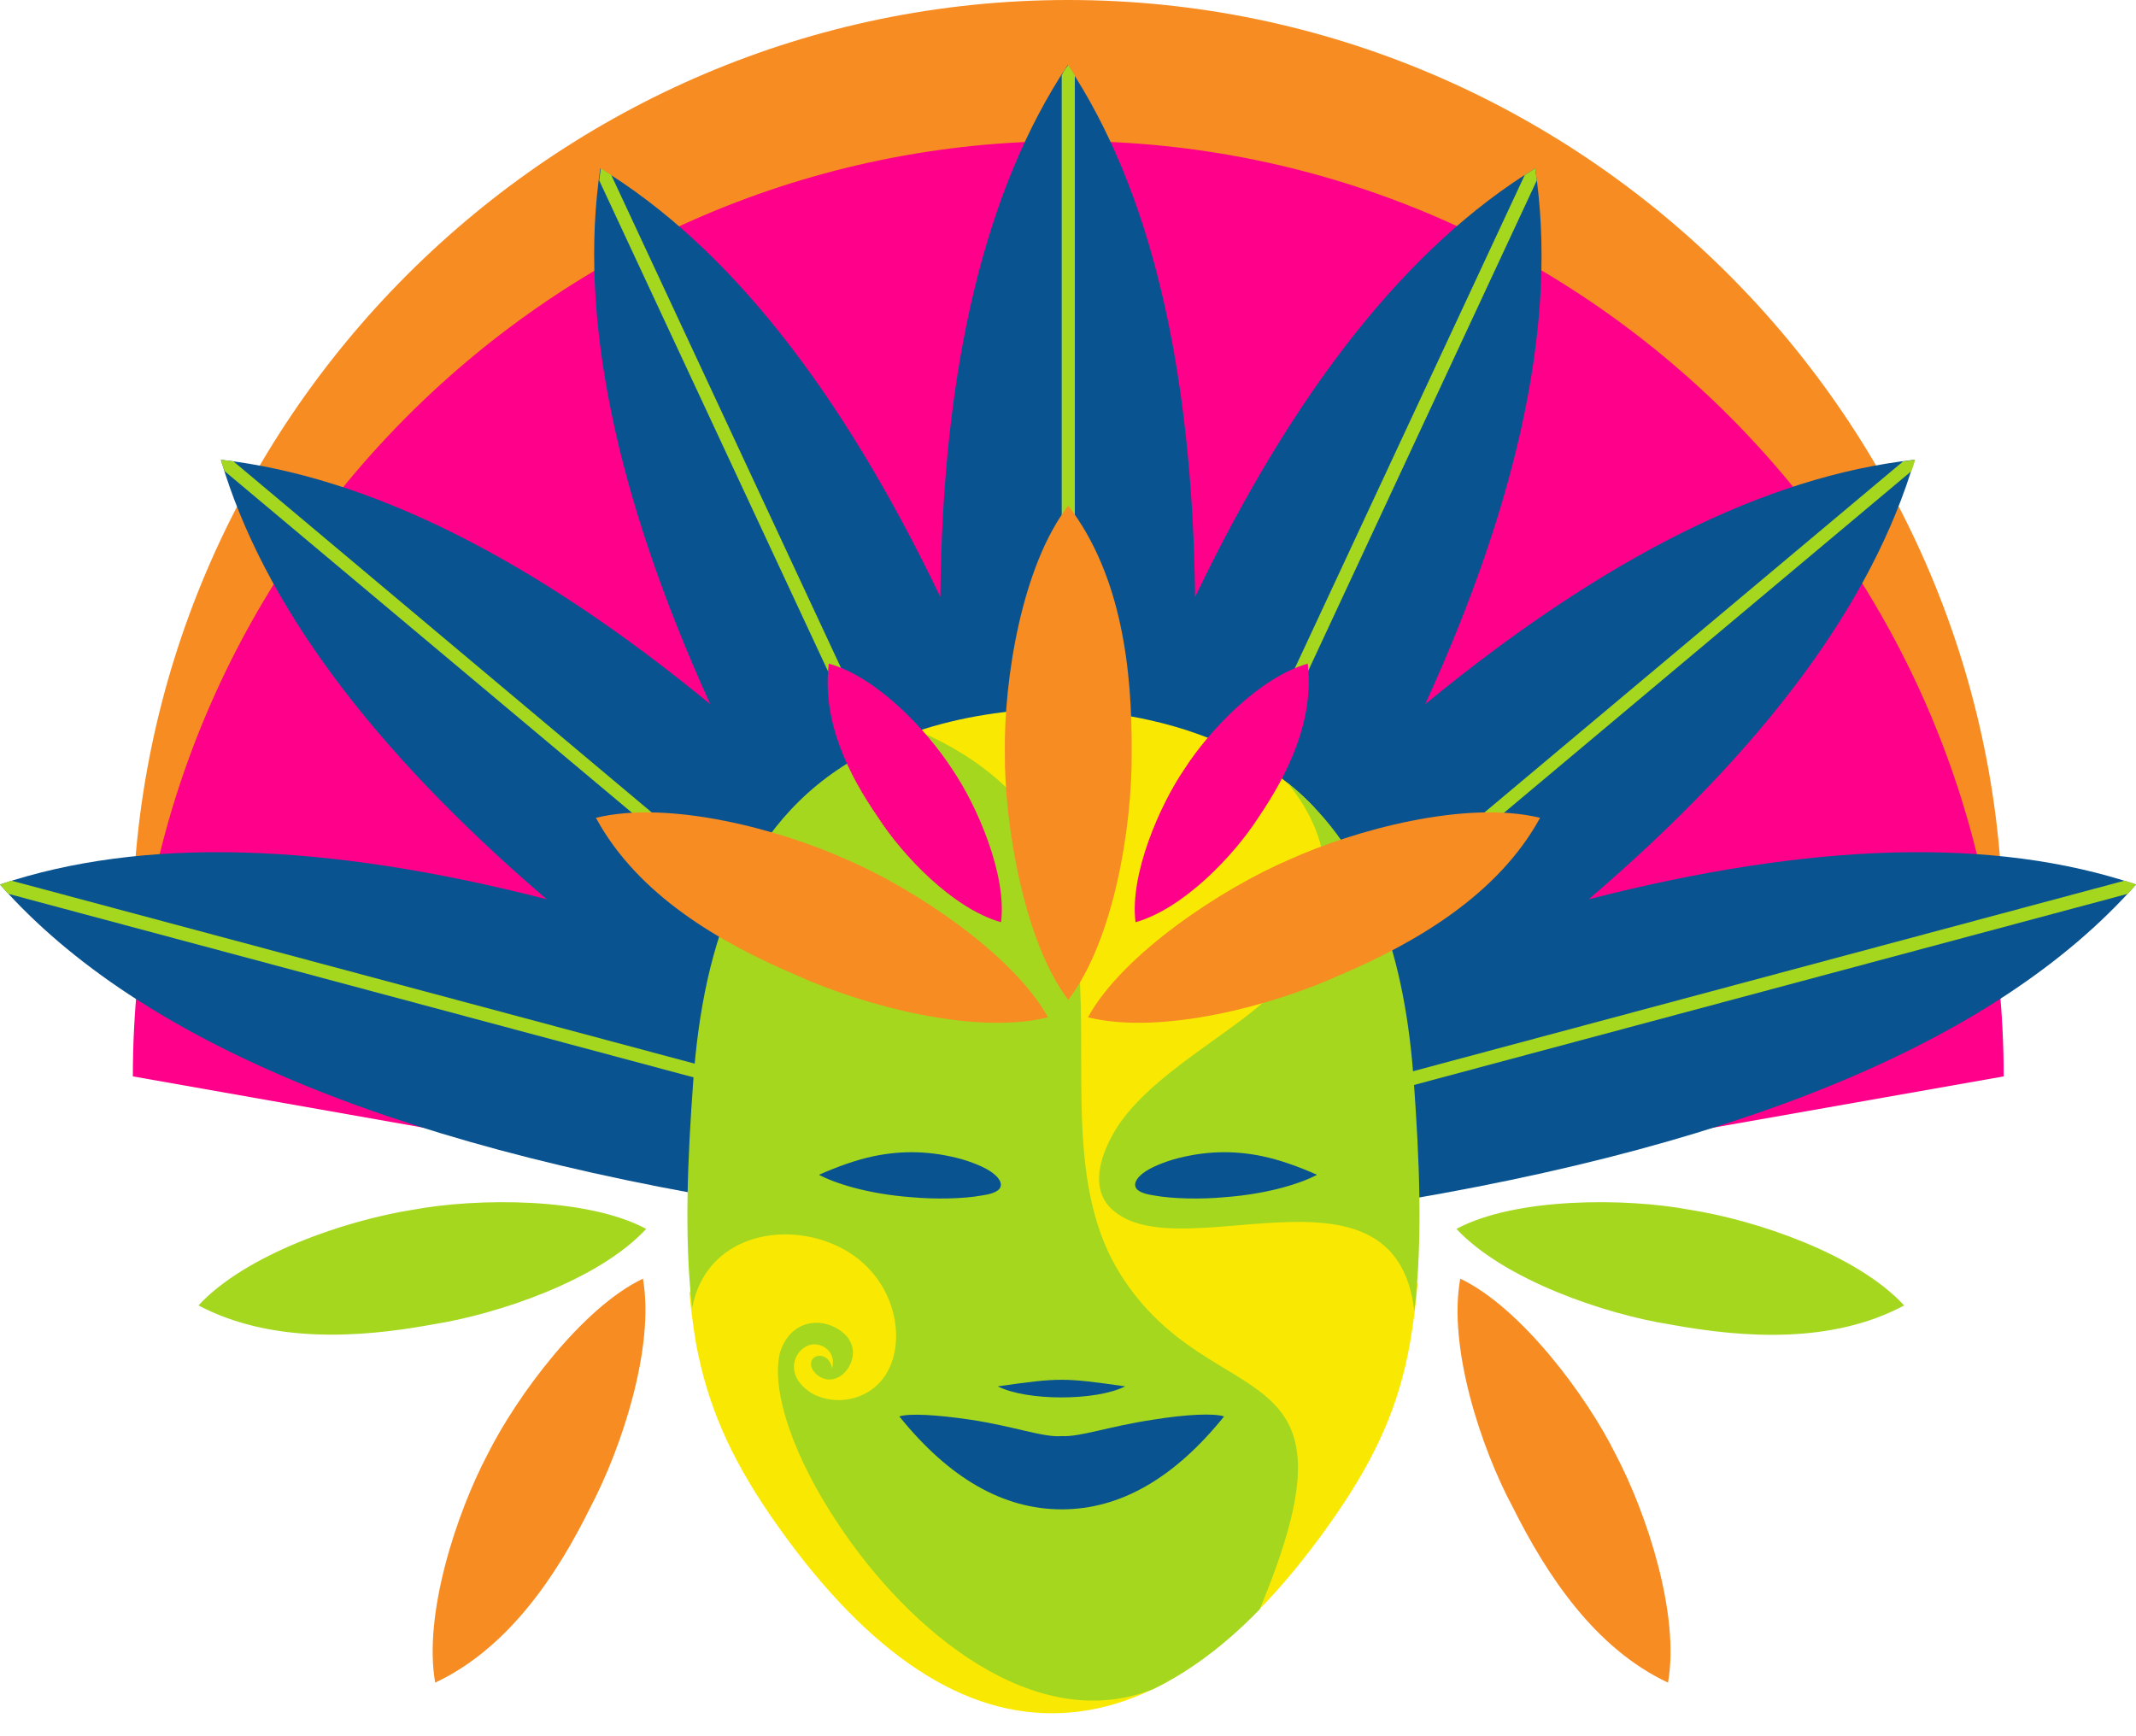 <?xml version="1.0" encoding="UTF-8"?><svg xmlns="http://www.w3.org/2000/svg" xmlns:xlink="http://www.w3.org/1999/xlink" height="317.5" preserveAspectRatio="xMidYMid meet" version="1.0" viewBox="0.0 0.0 390.7 317.5" width="390.7" zoomAndPan="magnify"><g id="change1_1"><path clip-rule="evenodd" d="M195.4,0L195.4,0C101.2,0,24.2,77,24.2,171.1L146,192.6h98.6l121.8-21.5C366.5,77,289.5,0,195.4,0z" fill="#f78c22" fill-rule="evenodd"/></g><g id="change2_1"><path clip-rule="evenodd" d="M195.4,25.8L195.4,25.8c-94.1,0-171.1,77-171.1,171.1l121.8,21.5h98.6l121.8-21.5 C366.5,102.8,289.5,25.8,195.4,25.8L195.4,25.8z" fill="#ff008a" fill-rule="evenodd"/></g><g id="change3_1"><path clip-rule="evenodd" d="M390.7,161.8c-25.8,29.2-74.6,49.1-146.3,59.7c0,0,0.6-7,1.9-21c-0.4-0.6-0.9-1.2-1.3-1.8 c-0.7,0.5-1.4,0.9-2.1,1.4c0,0-1.1-3-3.2-9c-3.7-5.2-5.5-7.8-5.5-7.8c0.8-0.3,1.6-0.6,2.4-0.9c-0.2-0.7-0.5-1.4-0.8-2.1l0,0 c-0.7-0.4-1.3-0.8-2-1.1c-0.4,0.7-0.9,1.5-1.3,2.2c0,0-2.3-2.3-6.7-6.8c-5.5-3.2-8.3-4.7-8.3-4.7c0.6-0.6,1.2-1.2,1.8-1.8 c-0.5-0.5-1-1-1.6-1.6c-0.8-0.1-1.5-0.1-2.2-0.2c-0.1,0.8-0.2,1.7-0.3,2.5c0,0-3-1.1-9-3.3c-6.3-0.5-9.5-0.8-9.5-0.8 c0.3-0.8,0.5-1.6,0.8-2.4c-0.7-0.3-1.4-0.5-2.1-0.8c-0.7,0.3-1.4,0.5-2.1,0.8c0.3,0.8,0.5,1.6,0.8,2.4c0,0-3.2,0.3-9.5,0.8 c-6,2.2-9,3.3-9,3.3c-0.1-0.9-0.2-1.7-0.3-2.5c-0.7,0.1-1.5,0.1-2.2,0.2c-0.5,0.5-1.1,1.1-1.6,1.6c0.6,0.6,1.2,1.2,1.8,1.8 c0,0-2.8,1.6-8.3,4.7c-4.5,4.5-6.7,6.8-6.7,6.8c-0.5-0.7-0.9-1.5-1.3-2.2c-0.6,0.4-1.3,0.7-2,1.1c-0.3,0.7-0.5,1.4-0.8,2.1 c0.8,0.3,1.6,0.6,2.4,0.9c0,0-1.8,2.6-5.5,7.8c-2.2,6-3.2,9-3.2,9c-0.7-0.5-1.4-0.9-2.1-1.4c-0.4,0.6-0.9,1.2-1.3,1.8 c1.3,14,1.9,21,1.9,21C74.6,210.9,25.8,191,0,161.8c25.9-8.7,59.2-7.8,100,2.7c-32-27.4-51.9-54.2-59.6-80.4 c27.1,3.1,57,18,89.5,44.7c-17.4-38.4-24.1-71.1-20.1-98c23.3,14.2,44,40.4,62.2,78.4c0.4-42.1,8.2-74.6,23.3-97.3 c15.1,22.7,22.8,55.2,23.3,97.3c18.2-38,38.9-64.1,62.2-78.4c4.1,27-2.6,59.7-20.1,98c32.6-26.8,62.4-41.7,89.5-44.7 c-7.7,26.2-27.6,53-59.6,80.4C331.5,154,364.8,153.1,390.7,161.8z" fill="#0a5391" fill-rule="evenodd"/></g><g id="change4_1"><path clip-rule="evenodd" d="M195.4,11.9c0.4,0.6,0.8,1.3,1.2,1.9v148l-1.2-0.4l-1.2,0.4v-148C194.5,13.1,194.9,12.5,195.4,11.9z M109.9,30.8c-0.1,0.7-0.2,1.5-0.3,2.2l62.5,134.1l0.9-0.9l1.3-0.1L111.8,32C111.2,31.6,110.5,31.2,109.9,30.8z M40.4,84.1 c0.2,0.7,0.4,1.4,0.7,2.1l113.4,95.1l0.4-1.2l1.1-0.6L42.7,84.4C41.9,84.3,41.2,84.2,40.4,84.1z M2.1,161.1 c-0.7,0.2-1.4,0.5-2.1,0.7c0.5,0.6,1,1.1,1.5,1.7l143,38.3l-0.1-1.3l0.7-1.1L2.1,161.1z M280.8,30.8c-0.6,0.4-1.3,0.8-1.9,1.2 l-62.5,134.1l1.3,0.1l0.9,0.9L281.1,33C281,32.3,280.9,31.5,280.8,30.8z M350.3,84.1c-0.7,0.1-1.5,0.2-2.2,0.3l-113.4,95.1l1.1,0.6 l0.4,1.2l113.4-95.1C349.9,85.5,350.1,84.8,350.3,84.1z M388.6,161.1l-143,38.3l0.7,1.1l0,0l-0.1,1.3l143-38.3 c0.5-0.6,1-1.1,1.5-1.7C390,161.5,389.3,161.3,388.6,161.1z" fill="#a5d71f" fill-rule="evenodd"/></g><g id="change5_1"><path clip-rule="evenodd" d="M258.3,231.7c-0.4-3.4-2.4-6.5-3.2-9.8c-0.8-3.3-1.3-6.8-1.7-10.2c-1-6.9-1.6-13.8-2.3-20.7 c-1.5-14.2-3.5-28.5-10.1-41.4c-0.3-0.6-0.5-1.3-0.6-1.9c-3.9-4.1-8.6-7.6-14.2-10.4c-9.4-4.7-20.6-7.3-33.6-7.7 c-9.8,0.3-18.6,1.9-26.4,4.7c3.2,2.6,4.1,7.9-0.5,10.2c-7.4,3.8-15.3,6.6-20,13.9c-4.4,7-7.1,15.2-10,22.9c-3.1,8.2-6,16.2-5.9,25.1 c0.1,4.7,0.7,9.4,0.4,14.1c-0.3,4.7-1.7,9.2-3,13.7c-0.2,0.9-0.6,1.6-1.1,2.3c0.3,3.1,0.7,6.2,1.2,9.2c2.1,11.3,6.2,20.6,13.4,31.2 c16.7,24.4,34.2,36.6,51.8,36.5c17.7,0,35.3-12.2,52-36.5c7.2-10.5,11.4-19.8,13.4-31.2c0.6-3.5,1.1-7.1,1.4-10.8 C258.7,233.9,258.4,232.8,258.3,231.7z" fill="#f9e902" fill-rule="evenodd"/></g><g id="change4_2"><path d="M258.6,197.8c1,14,1.7,28.7,0.1,42c-3.6-30.4-44.7-6.3-56-19.3c-2.2-2.6-2.5-6.9,0.8-12.9 c6.1-11.2,24-19.4,30.5-27.2c11.1-13.1,10.7-26.1,1.4-37.3C251.4,155.9,257.1,176.4,258.6,197.8z M205,233.2 c-18.8-29.7,11.3-78.5-37-99.5c-3.1,1-6.1,2.2-8.8,3.6c-23.1,11.6-30.6,35.4-32.4,60.5c-1,13.8-1.7,28.4-0.2,41.5 c2.4-13.1,16.5-16.2,26.7-11.3c11.5,5.5,13.3,19.7,7.1,25.4c-4,3.7-9.7,3.2-12.6,1c-4.2-3.1-2.6-7.3,0.1-8.3c2.1-0.8,5.2,1,4.3,4.2 c-0.6-3.3-4.4-2.7-3.8-0.3c0.5,1.6,3,3.4,5.5,1.6c2.5-1.9,3.6-6.5-1.4-8.9c-3.3-1.6-8-0.8-9.8,4.6c-1.8,7,2.5,19.3,10.5,31.3 c13.2,20,36.2,38.9,57.7,30.4c6.6-3.2,13.1-8,19.5-14.6C250.8,245.7,221.9,259.9,205,233.2z M75.5,221.3 c-12.1,1.9-30.5,8.1-39.2,17.5c13.1,6.9,29.1,6,42.7,3.5c12.1-1.9,30.5-8.1,39.2-17.5C107.4,219,87.3,219.1,75.5,221.3z M309.1,221.3c-11.7-2.2-31.9-2.3-42.7,3.5c8.7,9.3,27.1,15.6,39.2,17.5c13.6,2.5,29.6,3.5,42.7-3.5 C339.6,229.4,321.2,223.2,309.1,221.3z" fill="#a5d71f"/></g><g id="change2_2"><path clip-rule="evenodd" d="M230.2,149.5c-4.5,7-13.7,16.7-22.5,19.2c-1.1-8.7,4.4-21.4,9-28.1c4.5-7,13.7-16.7,22.5-19.2 C240.4,131.9,235.5,141.7,230.2,149.5z M151.6,121.4c-1.3,10.5,3.6,20.3,9,28.1c4.5,7,13.7,16.7,22.5,19.2c1.1-8.7-4.4-21.4-9-28.1 C169.5,133.5,160.3,123.8,151.6,121.4z" fill="#ff008a" fill-rule="evenodd"/></g><g id="change3_2"><path clip-rule="evenodd" d="M194.2,276.1c-10.7,0-20.6-5.7-29.7-17c1.9-0.6,6.9-0.3,13,0.6c8,1.2,13.4,3.3,16.7,3c3.3,0.2,8.7-1.8,16.7-3 c6.2-1,11.1-1.2,13-0.6C214.8,270.4,204.9,276.1,194.2,276.1z M240.9,214.9c-3.4-1.5-6.7-2.7-10-3.4c-5.3-1.1-10.6-1-16.3,0.6 c-2.6,0.8-4.9,1.8-6.1,3c-0.8,0.8-1,1.5-0.8,2c0.3,1,2.1,1.4,3.5,1.6c3.3,0.6,8.5,0.7,12.8,0.3C232.1,218.4,238.1,216.4,240.9,214.9 z M149.8,214.9c3.4-1.5,6.7-2.7,10-3.4c5.3-1.1,10.6-1,16.3,0.6c2.6,0.8,4.9,1.8,6.1,3c0.8,0.8,1,1.5,0.8,2c-0.3,1-2.1,1.4-3.5,1.6 c-3.3,0.6-8.5,0.7-12.8,0.3C158.6,218.4,152.6,216.4,149.8,214.9z M182.5,253.6c11.3-1.6,12-1.6,23.3,0 C200.5,256.3,187.8,256.3,182.5,253.6z" fill="#0a5391" fill-rule="evenodd"/></g><g id="change1_2"><path d="M195.4,182.9c-8.1-10.6-11.7-32.2-11.6-45.2c-0.2-13.3,3.1-34.2,11.6-45.2c9.8,12.8,11.7,30.1,11.6,45.2 C207.1,151,203.8,171.9,195.4,182.9z M281.7,149.6c-13.5-3.3-33.9,2.2-46,7.7c-11.9,5.1-30.3,17.1-36.7,28.8 c13.5,3.3,33.9-2.2,46-7.7C258.9,172.5,274,163.7,281.7,149.6z M155,157.3c-12.1-5.5-32.5-11-46-7.7c7.7,14.2,22.8,22.9,36.7,28.8 c12.1,5.5,32.5,11,46,7.7C185.2,174.4,166.9,162.4,155,157.3z M89.2,266c-5.7,10.8-11.8,29.3-9.6,41.8c13.4-6.3,22.3-19.7,28.4-32.1 c5.7-10.8,11.8-29.3,9.6-41.8C106.5,239.2,94.5,255.4,89.2,266z M295.5,266c-5.3-10.7-17.3-26.8-28.4-32.1 c-2.3,12.5,3.8,31,9.6,41.8c6.2,12.4,15,25.8,28.4,32.1C307.3,295.3,301.2,276.8,295.5,266z" fill="#f78c22"/></g></svg>